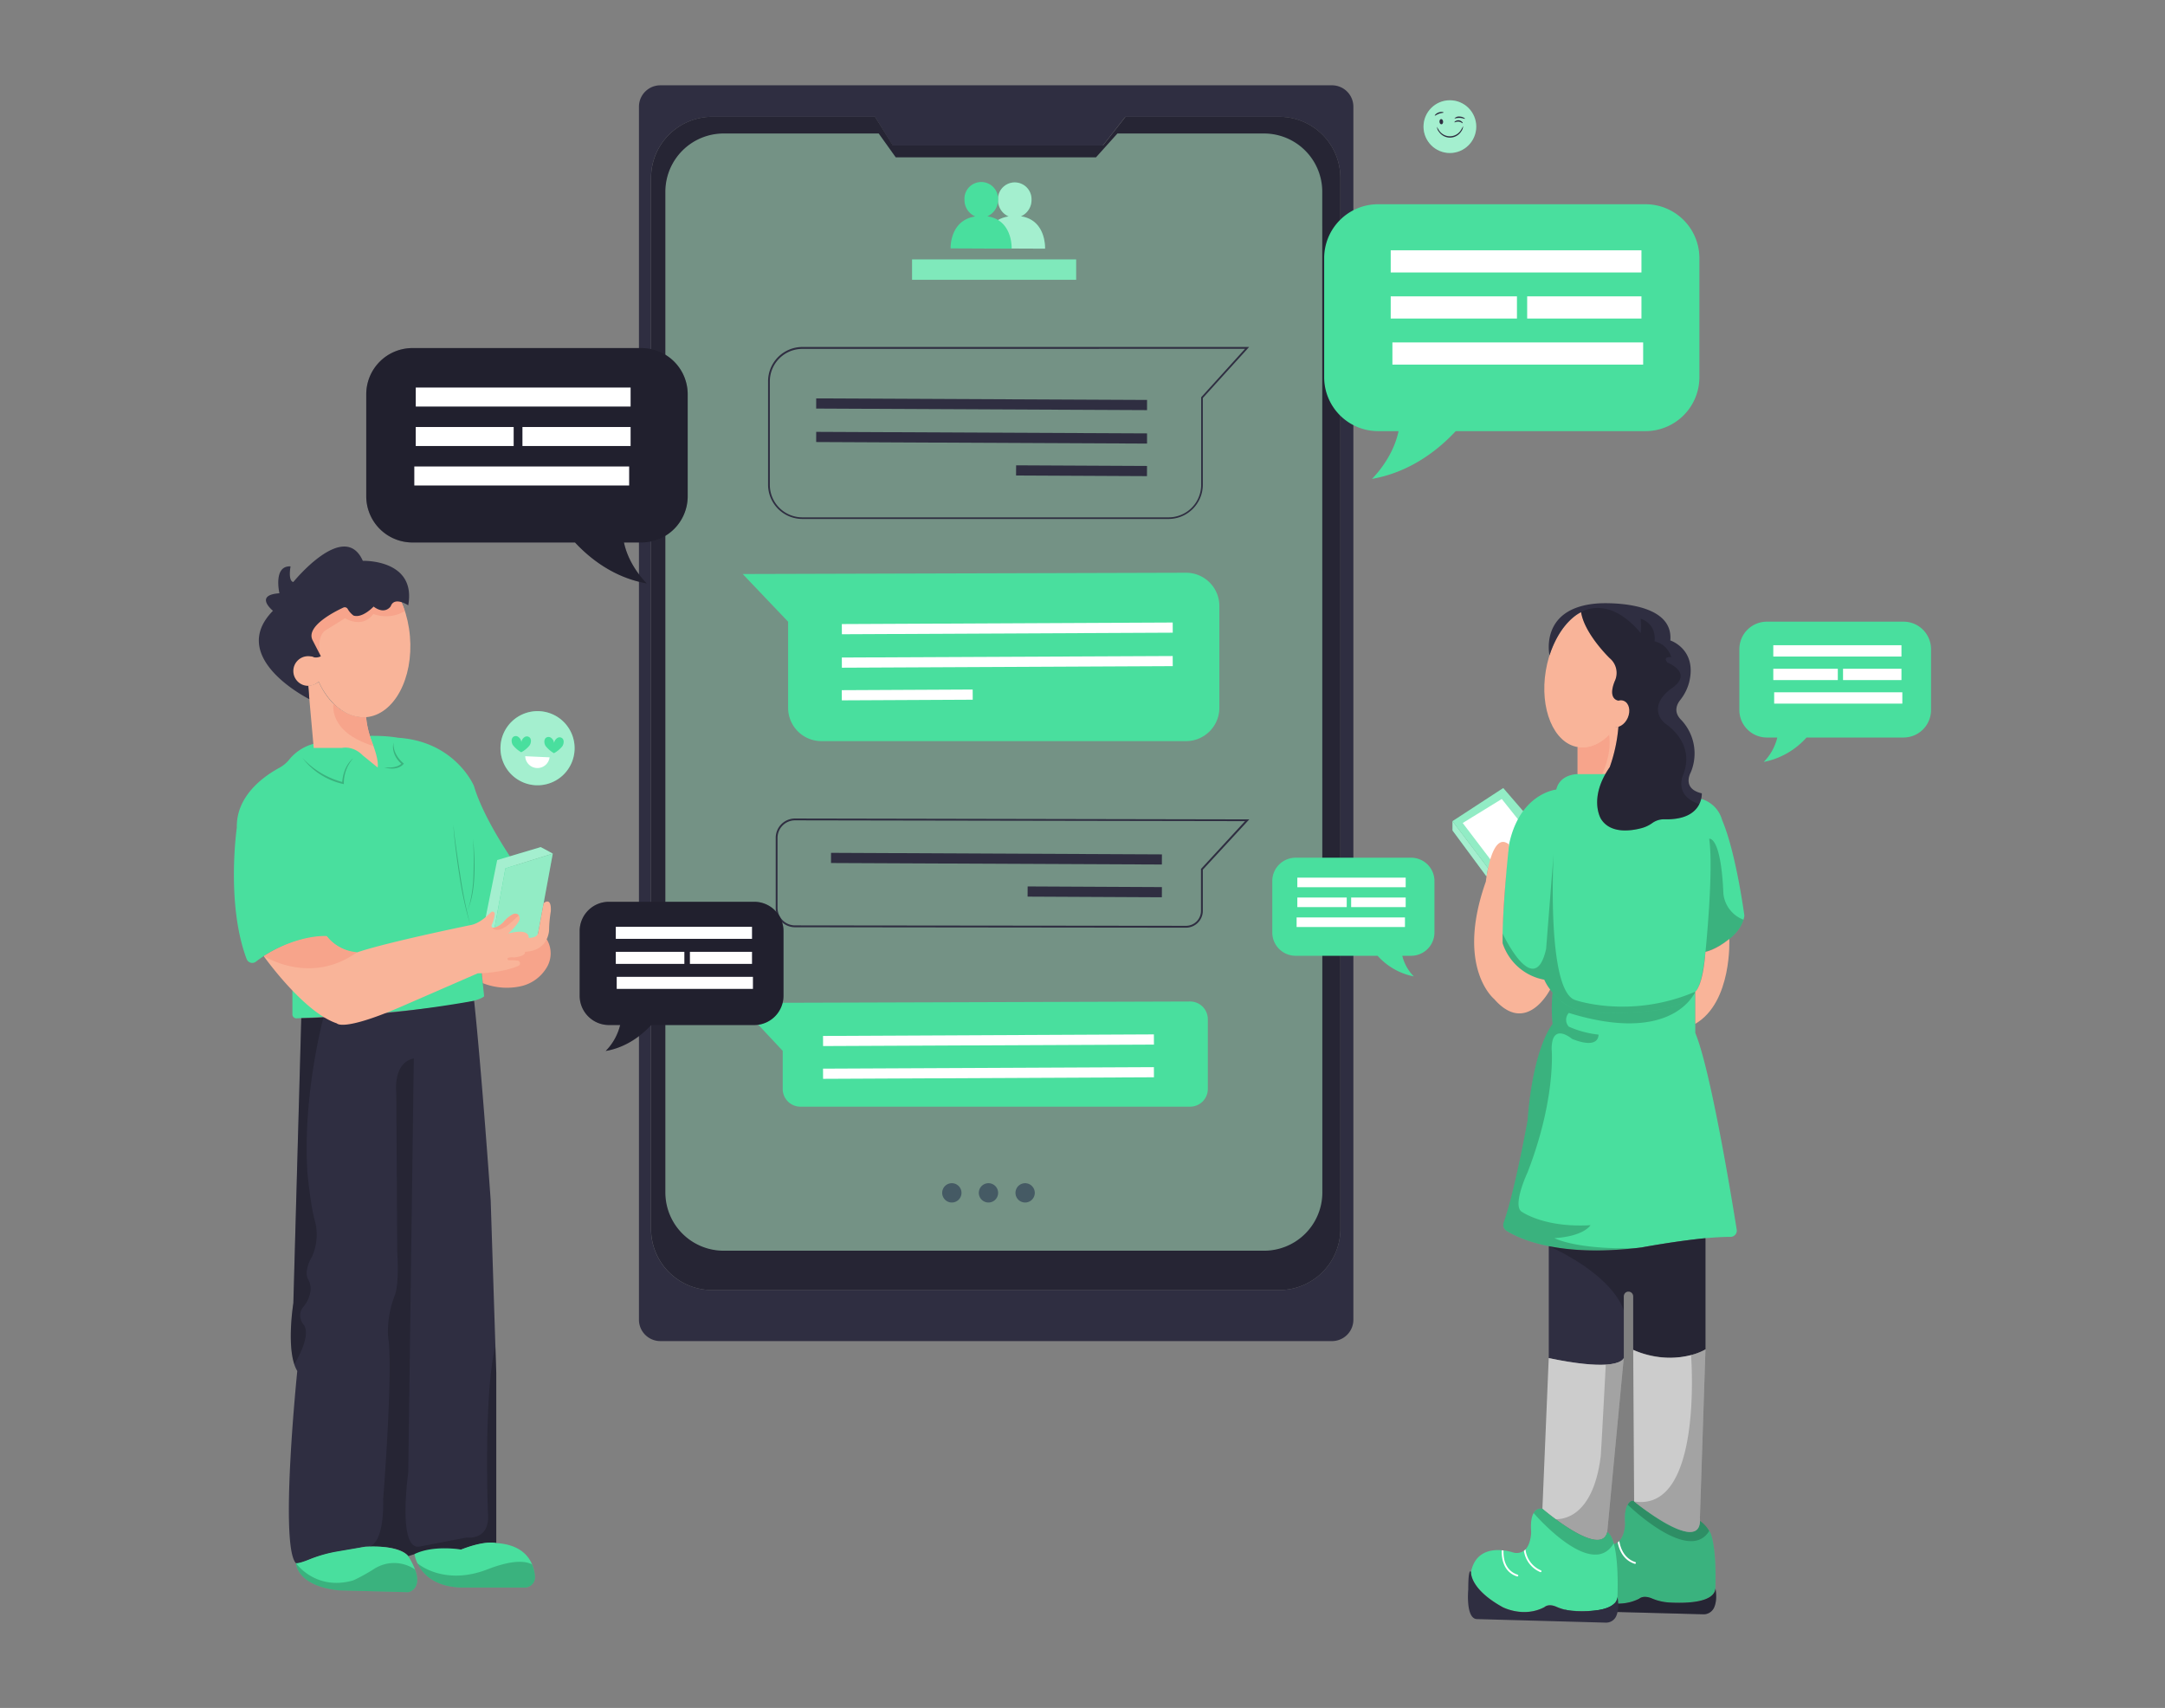 <svg xmlns="http://www.w3.org/2000/svg" width="865.76" height="682.89" viewBox="0 0 865.76 682.89"><rect x="0" y="0" width="865.76" height="682.89" fill="#808080" stroke="none"/><path d="M685.92,635.13c-.55,5.78-12,6-18.61,5.59a20.93,20.93,0,0,1-6.88-1.65c-3.43-1.41-5,.13-5,.13-8.79,4.45-17.51,0-17.51,0-13.93-7.41-13.16-14.08-13.16-14.08,2.71-12.6,17.41-7.78,17.41-7.78,7.74,1.85,7.69-8.18,7.69-8.18-.3-3.9.23-6.19,1-7.52h0c1.42-2.34,2.55-1.34,2.55-1.34s25.94,21.12,26.31,7.78c1.19.73,4,3.51,4.59,5.67C686.63,621.38,685.92,635.13,685.92,635.13Z" fill="#49df9e"/><path d="M685.92,635.13c-.54,5.78-12,6-18.61,5.59a20.93,20.93,0,0,1-6.88-1.65c-3.43-1.41-5,.13-5,.13-8.79,4.45-17.51,0-17.51,0-13.93-7.41-13.16-14.08-13.16-14.08,1.73-8,8.36-9,12.92-8.62l.74.08a21,21,0,0,1,3.75.76,5.55,5.55,0,0,0,4.7-.64,4.94,4.94,0,0,0,.64-.56c2.37-2.4,2.35-7,2.35-7-.3-3.9.23-6.19,1-7.52h0c1.42-2.34,2.55-1.34,2.55-1.34s25.94,21.12,26.31,7.78c1.19.73,4,3.52,4.59,5.67C686.63,621.38,685.92,635.13,685.92,635.13Z" opacity="0.2"/><path d="M685.42,642.82a4.6,4.6,0,0,1-4.38,2.62L627.11,644c-4.64-.37-3.48-11.86-3.48-11.86,0-9.26,1.16-7,1.16-7S624,631.79,638,639.2c0,0,8.72,4.45,17.51,0,0,0,1.54-1.54,5-.13a20.93,20.93,0,0,0,6.88,1.65c6.61.38,18.06.19,18.61-5.59C686.61,638.76,686.15,641.22,685.42,642.82Z" fill="#2f2e41"/><path d="M685.42,642.82a4.6,4.6,0,0,1-4.38,2.62L627.11,644c-4.64-.37-3.48-11.86-3.48-11.86,0-9.26,1.16-7,1.16-7S624,631.79,638,639.2c0,0,8.72,4.45,17.51,0,0,0,1.54-1.54,5-.13a20.93,20.93,0,0,0,6.88,1.65c6.61.38,18.06.19,18.61-5.59C686.61,638.76,686.15,641.22,685.42,642.82Z" opacity="0.2"/><path d="M644.49,626.72a.37.37,0,0,1-.35.26l-.12,0c-5.28-1.79-6.21-7.42-6.31-10.46l.74.08c.11,2.88,1,8,5.81,9.67A.38.38,0,0,1,644.49,626.72Z" fill="#fff"/><path d="M654.17,625a.36.36,0,0,1-.35.26l-.11,0c-4.76-1.52-6.31-5.89-6.81-8.54a4.94,4.94,0,0,0,.64-.56c.39,2.42,1.74,6.9,6.39,8.4A.36.36,0,0,1,654.17,625Z" fill="#fff"/><path d="M683.48,612.15c-8.15,13.34-32.56-10.51-32.56-10.51h0c1.42-2.34,2.55-1.34,2.55-1.34s25.2,21.12,26.31,7.78A11.84,11.84,0,0,1,683.48,612.15Z" opacity="0.2"/><path d="M692,494.54c-2.86,0-6.33.19-10,.53-11.87,1.14-25.57,3.7-25.57,3.7-.8.1-1.59.2-2.37.28h0c-15,1.68-26.43.86-34.73-.8-9-1.79-14.37-4.56-16.94-6.18a2.75,2.75,0,0,1-1.09-3.25c4.38-12.11,9.57-40.81,9.57-40.81,2.22-29.65,10-38.57,10-38.57a60.38,60.38,0,0,1,0-12.53l57.06-.41V413c6.12,14.7,14.48,65.54,16.55,78.59A2.5,2.5,0,0,1,692,494.54Z" fill="#49df9e"/><path d="M627.35,405a4.06,4.06,0,0,0,0,5.49,39.92,39.92,0,0,0,11.88,3.18s.53,6.16-10.59,1.72c0,0-8.15-7-8.15,4.07,0,0,1.85,19.64-9.63,49.29,0,0-5.93,12.59-2.6,15.56,0,0,8.9,6.67,27.79,5.56,0,0-2.59,4.44-14.45,5.18,0,0,8.58,4.64,32.45,4-31.35,3.5-46.72-3.85-51.67-7a2.75,2.75,0,0,1-1.09-3.25c4.38-12.1,9.57-40.81,9.57-40.81,2.22-29.65,10-38.57,10-38.57a60.38,60.38,0,0,1,0-12.53l57.06-.41S669.4,418,627.35,405Z" opacity="0.2"/><polygon points="580.84 328.32 595.06 347.12 614.93 341.4 609.09 324.31 601.13 315.09 580.84 328.32" fill="#49df9e"/><polygon points="580.84 328.32 595.06 347.12 614.93 341.4 609.09 324.31 601.13 315.09 580.84 328.32" fill="#fff" opacity="0.4"/><polygon points="584.92 329.06 595.95 343.58 611.12 336.58 607.02 327.58 600.54 319.46 584.92 329.06" fill="#fff"/><polygon points="580.84 328.32 580.84 332.05 594.45 350.46 595.06 347.12 580.84 328.32" fill="#49df9e"/><polygon points="580.84 328.32 580.84 332.05 594.45 350.46 595.06 347.12 580.84 328.32" fill="#fff" opacity="0.5"/><path d="M125.31,297.43a18.64,18.64,0,0,0-9.59,6.2,13.17,13.17,0,0,1-4.16,3.44c-5.49,3-17.15,10.79-16.86,23.84,0,0-4.4,30.44,3.93,52.55a2.4,2.4,0,0,0,3.7,1.05,46.26,46.26,0,0,1,14.6-7.65v28.71a1.59,1.59,0,0,0,1.67,1.59c10.76-.54,70-3.76,75-8.81l-1.85-17.41,19.08-28.6s-16.49-21.8-21.31-38.1c0,0-7.41-17.79-30.38-19.27C159.17,295,145.54,292.1,125.31,297.43Z" fill="#49df9e"/><path d="M121,303.12a33.52,33.52,0,0,0,16.24,9.64l-.42.34c.19-3.71,1.55-7.57,4.49-10a15,15,0,0,0-3.8,10.42A28.09,28.09,0,0,1,121,303.12Z" opacity="0.2"/><path d="M153.69,306.83c2.41.14,5.3.16,7.06-1.72l.05.53a10.21,10.21,0,0,1-1.71-1.77,8.89,8.89,0,0,1-1.89-4.46,6.89,6.89,0,0,1,.16-2.4c0,.21,0,.69,0,.89a9.2,9.2,0,0,0,1,3.6,12,12,0,0,0,3.15,3.81l-.24.27c-1.92,2.06-5.11,2-7.61,1.25Z" opacity="0.2"/><polygon points="196.71 376.77 202.09 347.19 221.05 341.29 214.51 376.77 196.71 376.77" fill="#49df9e"/><polygon points="196.71 376.77 202.09 347.19 221.05 341.29 214.51 376.77 196.71 376.77" fill="#fff" opacity="0.4"/><polygon points="192.2 376.77 198.82 343.88 216.23 338.7 221.05 341.29 202.09 347.19 196.71 376.77 192.2 376.77" fill="#49df9e"/><polygon points="192.2 376.77 198.82 343.88 216.23 338.7 221.05 341.29 202.09 347.19 196.71 376.77 192.2 376.77" fill="#fff" opacity="0.5"/><path d="M192.64,389l.44,4.1a26.1,26.1,0,0,0,15.24,1.22,16.09,16.09,0,0,0,10-7,10.94,10.94,0,0,0,.3-11.79l-26.77,6.1Z" fill="#f7a48b"/><path d="M181.4,329.8a45.14,45.14,0,0,0,.47,5.05q1,7.56,2.19,15.08a189.77,189.77,0,0,0,4,19.89A141,141,0,0,1,183.69,350c-.79-5-1.48-10.05-2-15.11a37.4,37.4,0,0,1-.3-5.07Z" opacity="0.2"/><path d="M189.18,335.36c.82,8,1.39,22-2.55,29.05A16.14,16.14,0,0,0,187.9,361a51.92,51.92,0,0,0,1.41-10.9c.23-4.9.12-9.81-.13-14.71Z" opacity="0.2"/><path d="M198.45,548.77V617c-4.82-1.11-14.08,2.6-14.08,2.6a52.8,52.8,0,0,0-21.12,2.59c-2.94-3.82-12.17-3.91-15.86-3.79h-.2c-.85,0-1.36.07-1.36.07-4,.81-7.85,1.48-10.88,2a54.38,54.38,0,0,0-11.66,3.29c-4.45,1.8-4.92,1.28-4.92,1.28-6.7-6.8.51-76.86.51-76.86a13.23,13.23,0,0,1-1.2-2.68c-2.91-8.76-.38-24.45-.38-24.45l3.17-113.93c3-.08,5.89-.18,8.76-.31h.1a463.5,463.5,0,0,0,60.27-6.66c3,28.06,6.62,79.77,6.62,79.77l1.89,58.51h0Z" fill="#2f2e41"/><path d="M126,488.42a21.47,21.47,0,0,1-1.25,14.05s-3.44,5.52-1.55,9a7.73,7.73,0,0,1,.94,4.95,13.07,13.07,0,0,1-3.1,6.43,5.12,5.12,0,0,0-.72,4.74,6.12,6.12,0,0,0,1.13,2.1c.89,1.15,2.5,5.09-3.73,15.76-2.91-8.76-.38-24.45-.38-24.45l3.17-113.93,8.76-.31h.1s-8.33,30.5-6.47,61.62C122.86,468.38,124.25,482.89,126,488.42Z" opacity="0.2"/><path d="M198.45,548.77V617c-4.82-1.11-14.08,2.6-14.08,2.6a52.8,52.8,0,0,0-21.12,2.59c-2.94-3.82-12.17-3.91-15.86-3.79,1.07-.12,6.18-1.6,5.85-19.18,0,0,3.71-46.69,2.22-63,0,0-.86-3.13.17-10.09a37.16,37.16,0,0,1,2.22-8.09c.76-2,1.64-6.64,1-17.76L158.47,437s-1.52-12,7-13.82l-2.22,165.63s-4.41,31,4.46,29.57l18.88-3.63s9.63,1.48,8.52-10c0,0-1.78-47.86,3-66.35Z" opacity="0.2"/><path d="M163.25,636.61l-27.8-.74C118.41,634,118.37,625,118.37,625c1,.11,3.26-.65,5.36-1.5a53.94,53.94,0,0,1,11.08-3.16l11-1.88,1.56-.08c13-.45,15.86,3.79,15.86,3.79a30.31,30.31,0,0,1,2.73,5.31C169,635.56,163.25,636.61,163.25,636.61Z" fill="#49df9e"/><path d="M163.25,636.61l-27.8-.74C118.41,634,118.37,625,118.37,625s7.64,11,22.48,7a5.59,5.59,0,0,0,1-.39l.44-.21a73.48,73.48,0,0,0,7.15-4,14.82,14.82,0,0,1,16.51.11C169,635.56,163.25,636.61,163.25,636.61Z" opacity="0.2"/><path d="M213.94,630.24a4.15,4.15,0,0,1-4.14,4.52H185.48c-11.89,0-16.66-5.74-18.54-9.7h0a13.05,13.05,0,0,1-1.19-3.69c7.7-3.74,18.62-1.8,18.62-1.8,9.85-3.9,14.08-2.6,14.08-2.6,8.67.52,12.59,4.45,14.31,8.48A16.1,16.1,0,0,1,213.94,630.24Z" fill="#49df9e"/><path d="M213.94,630.24a4.15,4.15,0,0,1-4.14,4.52H185.48c-11.89,0-16.66-5.74-18.54-9.7.24.21,10.69,9.13,28,2.41,10.28-4,15.35-3.28,17.78-2A16.1,16.1,0,0,1,213.94,630.24Z" opacity="0.2"/><path d="M630.89,298.7v10.85h14.79l3.83-20.47s-2.31,2.38-4.55,1.36Z" fill="#f9b499"/><path d="M630.89,298.7v10.85h9.72s4-7.43,2.88-15.82C643.49,293.73,638.33,299.83,630.89,298.7Z" fill="#f7a48b"/><path d="M697.56,366.12a10.34,10.34,0,0,1-.36,1.6c-2.63,8.88-15.2,12.85-15.2,12.85-1.48,14.82-4.07,15.93-4.07,15.93-4.82,11.12-44.1,8.15-44.1,8.15-11.86-2.22-16.3-13-16.3-13-11.34-1.79-15.47-11-16.65-14.56a6.56,6.56,0,0,1-.32-2.53l.11-1.73,1.67-25.64c1.11-29.64,20-31.5,20-31.5,1.49-6.3,8.55-6.17,8.55-6.17h14.79l34.59,9.9a12.1,12.1,0,0,1,8.4,8.5C694.23,340.92,697.56,366.12,697.56,366.12Z" fill="#49df9e"/><path d="M677.93,396.5c-4.82,11.12-44.1,8.15-44.1,8.15-11.86-2.22-16.3-13-16.3-13-11.34-1.79-15.47-11-16.65-14.56a6.56,6.56,0,0,1-.32-2.53l.11-1.73c1.33,2.79,13.06,26.5,17.6,6.6l3-38.06c-.15,2.75-2.66,54.47,8.52,58.43C629.75,399.83,652,407.62,677.93,396.5Z" opacity="0.2"/><path d="M697.2,367.72c-2.63,8.88-15.2,12.85-15.2,12.85s3.34-32.61,1.48-45.21c0,0,4.71-1.36,5.69,21.92A12.48,12.48,0,0,0,697.2,367.72Z" opacity="0.2"/><path d="M682,495.07v44.46c-13.71,7.41-28.9.16-28.9.16V518.31a1.89,1.89,0,0,0-1.89-1.89H651a1.89,1.89,0,0,0-1.66,1.88V543c-3.78,6-30,0-30,0V498.25c8.3,1.66,19.68,2.48,34.73.8h0c.78-.08,1.57-.18,2.37-.28C656.43,498.77,670.13,496.21,682,495.07Z" fill="#2f2e41"/><path d="M682,495.07v44.46c-13.71,7.41-28.9.16-28.9.16V518.31a1.89,1.89,0,0,0-1.89-1.89H651a1.89,1.89,0,0,0-1.66,1.88v5.58c-5.63-15.28-30-25.64-30-25.64,8.3,1.66,19.68,2.48,34.73.8h0c.78-.08,1.57-.18,2.37-.28C656.43,498.77,670.13,496.21,682,495.07Z" opacity="0.2"/><path d="M649.32,543l-6.6,69.52c-1.8,7.47-13.63.08-20.68-5.12h0c-3.09-2.28-5.25-4.14-5.25-4.14L619.32,543c11.32,2.37,18.38,2.88,22.77,2.63C648.55,545.23,649.27,543.21,649.32,543Z" fill="#ccc"/><path d="M679.78,607c1.11,15.56-26.31-6.67-26.31-6.67l-.37-60.61a35.08,35.08,0,0,0,23.13,2.08,24.75,24.75,0,0,0,5.77-2.24h0Z" fill="#ccc"/><path d="M679.78,607c1.11,15.56-26.31-6.67-26.31-6.67,27.79,4.44,22.76-58.53,22.76-58.53a61.44,61.44,0,0,0,5.77-2.24h0Z" opacity="0.2"/><path d="M646.8,638.46c-.53,5.79-11.5,6-17.83,5.59a19.59,19.59,0,0,1-6.59-1.64c-3.28-1.42-4.75.13-4.75.13-8.42,4.45-16.78,0-16.78,0-13.34-7.41-12.6-14.08-12.6-14.08,1.65-8,7.91-9,12.27-8.63l.72.07a19.4,19.4,0,0,1,3.69.78,5.13,5.13,0,0,0,4.47-.63,5.49,5.49,0,0,0,.63-.56c2.28-2.4,2.26-7,2.26-7-.29-3.91.22-6.19,1-7.52h0a3.16,3.16,0,0,1,3.51-1.71s23.34,20,25.93,9.27c1.14.73,2,2.4,2.59,4.56C647.47,624.72,646.8,638.46,646.8,638.46Z" fill="#49df9e"/><path d="M646.32,646.15a4.42,4.42,0,0,1-4.2,2.63l-51.64-1.42c-4.45-.38-3.34-11.86-3.34-11.86,0-9.27,1.11-7,1.11-7s-.74,6.67,12.6,14.08c0,0,8.36,4.44,16.78,0,0,0,1.47-1.55,4.75-.13a19.59,19.59,0,0,0,6.59,1.64c6.33.39,17.3.2,17.83-5.59C647.46,642.09,647,644.55,646.32,646.15Z" fill="#2f2e41"/><path d="M607.13,630.05a.36.36,0,0,1-.35.26l-.11,0c-5.61-1.79-6.24-7.41-6.15-10.46l.72.07c-.11,2.86.46,8,5.66,9.69A.36.36,0,0,1,607.13,630.05Z" fill="#fff"/><path d="M616.39,628.37a.34.34,0,0,1-.48.19,10.9,10.9,0,0,1-6.51-8.51,5.49,5.49,0,0,0,.63-.56,10.21,10.21,0,0,0,6.17,8.39A.37.37,0,0,1,616.39,628.37Z" fill="#fff"/><path d="M645.31,617.09c-8.89,14.93-32-12.11-32-12.11h0a3.16,3.16,0,0,1,3.51-1.71s23.34,20,25.93,9.26C643.87,613.26,644.7,614.93,645.31,617.09Z" opacity="0.2"/><path d="M649.32,543l-6.6,69.52c-1.8,7.47-13.63.08-20.68-5.12.17-.07,14.76,1.79,18.09-25.26.14-1.16,2-36.47,2-36.47v-.06C648.55,545.23,649.27,543.21,649.32,543Z" opacity="0.2"/><path d="M691.53,375.45s1.22,25.28-13.6,33.91V396.5s3-1.85,4.07-15.93C682,380.57,685.87,380,691.53,375.45Z" fill="#f9b499"/><path d="M619.88,395.64s-9.39,18.65-22.36,3.82c0,0-15.56-12.59-3.34-47,0,0,2.25-20.66,9.28-14.78,0,0-2.79,25.34-2.58,39.49a21.71,21.71,0,0,0,16.65,14.56A18.81,18.81,0,0,0,619.88,395.64Z" fill="#f9b499"/><path d="M532.65,34.11H264.06a8.55,8.55,0,0,0-8.55,8.55v485a8.55,8.55,0,0,0,8.55,8.55H532.65a8.55,8.55,0,0,0,8.55-8.55v-485A8.55,8.55,0,0,0,532.65,34.11ZM536,491.36a24.46,24.46,0,0,1-24.46,24.45H284.78a24.45,24.45,0,0,1-24.45-24.45V71.17a24.46,24.46,0,0,1,24.45-24.46h65.11L357,58.2h84l9-11.49h61.49A24.46,24.46,0,0,1,536,71.17Z" fill="#2f2e41"/><path d="M511.59,46.7h-61.5l-9,11.49h-84L349.92,46.7h-65.1a24.46,24.46,0,0,0-24.46,24.46V491.35a24.46,24.46,0,0,0,24.46,24.46H511.59A24.46,24.46,0,0,0,536,491.35V71.16A24.46,24.46,0,0,0,511.59,46.7Zm17.19,430.08a23.3,23.3,0,0,1-23.3,23.29H289.38a23.3,23.3,0,0,1-23.31-23.29V76.67a23.3,23.3,0,0,1,23.31-23.29h62l6.81,9.53h80.08l8.57-9.53h58.6a23.3,23.3,0,0,1,23.3,23.29Z" fill="#2f2e41"/><path d="M511.59,46.7h-61.5l-9,11.49h-84L349.92,46.7h-65.1a24.46,24.46,0,0,0-24.46,24.46V491.35a24.46,24.46,0,0,0,24.46,24.46H511.59A24.46,24.46,0,0,0,536,491.35V71.16A24.46,24.46,0,0,0,511.59,46.7Zm17.19,430.08a23.3,23.3,0,0,1-23.3,23.29H289.38a23.3,23.3,0,0,1-23.31-23.29V76.67a23.3,23.3,0,0,1,23.31-23.29h62l6.81,9.53h80.08l8.57-9.53h58.6a23.3,23.3,0,0,1,23.3,23.29Z" opacity="0.2"/><path d="M505.48,53.38h-58.6l-8.57,9.53H358.23l-6.81-9.53h-62a23.3,23.3,0,0,0-23.31,23.29V476.78a23.3,23.3,0,0,0,23.31,23.29h216.1a23.3,23.3,0,0,0,23.3-23.29V76.67A23.3,23.3,0,0,0,505.48,53.38Z" fill="#49df9e" opacity="0.2"/><path d="M518.1,342.94h46.2a9.33,9.33,0,0,1,9.32,9.33v20.55a9.33,9.33,0,0,1-9.32,9.33h-3.54a17.7,17.7,0,0,0,4.61,8.25,26.25,26.25,0,0,1-14.48-8.25H518.1a9.33,9.33,0,0,1-9.33-9.33V352.27A9.33,9.33,0,0,1,518.1,342.94Z" fill="#49df9e"/><rect x="518.8" y="350.9" width="43.33" height="3.83" transform="translate(1080.92 705.64) rotate(-180)" fill="#fff"/><rect x="518.5" y="366.82" width="43.33" height="3.83" transform="translate(1080.33 737.47) rotate(-180)" fill="#fff"/><rect x="540.31" y="358.86" width="21.81" height="3.83" transform="translate(1102.43 721.55) rotate(-180)" fill="#fff"/><rect x="518.8" y="358.86" width="19.75" height="3.83" transform="translate(1057.34 721.55) rotate(-180)" fill="#fff"/><path d="M761.2,248.56H706.55a11,11,0,0,0-11,11v24.32a11,11,0,0,0,11,11h4.18a21.06,21.06,0,0,1-5.44,9.77,31,31,0,0,0,17.13-9.77H761.2a11,11,0,0,0,11-11V259.59A11,11,0,0,0,761.2,248.56Z" fill="#49df9e"/><rect x="709.12" y="257.98" width="51.25" height="4.53" fill="#fff"/><rect x="709.47" y="276.8" width="51.25" height="4.53" fill="#fff"/><rect x="709.12" y="267.39" width="25.8" height="4.53" fill="#fff"/><rect x="737.01" y="267.39" width="23.36" height="4.53" fill="#fff"/><path d="M164.87,139.17h91.61A18.48,18.48,0,0,1,275,157.65v40.77a18.48,18.48,0,0,1-18.48,18.48h-7c2,9.62,9.13,16.37,9.13,16.37-13.25-2.32-22.86-10.08-28.71-16.37h-65a18.48,18.48,0,0,1-18.48-18.48V157.65A18.48,18.48,0,0,1,164.87,139.17Z" fill="#2f2e41"/><path d="M164.87,139.17h91.61A18.48,18.48,0,0,1,275,157.65v40.77a18.48,18.48,0,0,1-18.48,18.48h-7c2,9.62,9.13,16.37,9.13,16.37-13.25-2.32-22.86-10.08-28.71-16.37h-65a18.48,18.48,0,0,1-18.48-18.48V157.65A18.48,18.48,0,0,1,164.87,139.17Z" opacity="0.3"/><ellipse cx="635.51" cy="271.02" rx="28.06" ry="17.6" transform="translate(263.63 853.28) rotate(-80.53)" fill="#f9b499"/><path d="M679.54,321.51c-1.46,2.94-5,6.28-13.84,6.07a8,8,0,0,0-5,1.52,13.29,13.29,0,0,1-4.21,2c-4.38,1.17-12.53,2.32-16.27-3.66,0,0-5.17-8.2,3.49-20.71a63,63,0,0,0,3.48-16.19V280.12s-4.45-.34-1.48-7.75a7.64,7.64,0,0,0-2-9.2s-10.08-9.69-11.45-18.4c0,0-8,3.21-12.63,17.26,0,0-4.31-19.3,19.78-20.79,0,0,30-1.85,28.53,14.83,0,0,10.83,3.51,7.52,16.78a19.25,19.25,0,0,1-3.6,7.1c-1.35,1.73-2.62,4.6.16,7.61a19.51,19.51,0,0,1,4.07,21.32s-3.7,6.47,4.45,8.32A9.29,9.29,0,0,1,679.54,321.51Z" fill="#2f2e41"/><path d="M679.54,321.51c-1.46,2.94-5,6.28-13.84,6.07a8,8,0,0,0-5,1.52,13.29,13.29,0,0,1-4.21,2c-4.38,1.17-12.53,2.32-16.27-3.66,0,0-5.17-8.2,3.49-20.71a63,63,0,0,0,3.48-16.19V280.12s-4.45-.34-1.48-7.75a7.64,7.64,0,0,0-2-9.2s-10.08-9.69-11.45-18.4c0,0,10.85-7.23,23.82,8.33a26.44,26.44,0,0,0,0-5.71s6.3,1.64,5.56,9.05a9,9,0,0,1,6.67,6.3s-3.7-.38-1.48,2.22c0,0,10.74,4.09,1.48,10.38,0,0-8.29,5.42-4.17,12a8.1,8.1,0,0,0,2.23,2.29c2.79,2,10.9,8.85,6.82,19.88C673.17,309.55,668.92,318,679.54,321.51Z" opacity="0.2"/><ellipse cx="647.17" cy="285.34" rx="5.56" ry="4.08" transform="translate(127.96 765.62) rotate(-66.56)" fill="#f9b499"/><ellipse cx="143.75" cy="256.12" rx="20.24" ry="30.75" transform="translate(-21.55 13.35) rotate(-4.95)" fill="#f9b499"/><path d="M123.23,274.22l2.22,24.83h11.29s4.27-1.11,8.35,3l5.93,4.82s.74-2.59-2.23-10a40,40,0,0,1-2.39-10.06s-11.85,1.43-19-14.26C127.4,272.5,126.56,273.85,123.23,274.22Z" fill="#f9b499"/><path d="M133.37,281.33s-2.36,11.37,16,16.95c0,0-2.74-6.4-2.95-11.52C146.4,286.76,139.44,287.7,133.37,281.33Z" fill="#f7a48b"/><path d="M128.23,262.36s-2-7.78,2-10.37l7.78-4.82s6.67,4.42,11.3-1.68a14.65,14.65,0,0,0,12.56-1.15s-5.9-19.81-20.81-18.86c0,0-17.5.3-17.87,30.64l1,6.24A6.35,6.35,0,0,0,128.23,262.36Z" fill="#f7a48b"/><path d="M123.7,279.55s-33.08-16.44-14.55-35.34c0,0-7.78-6.3,2.59-7,0,0-2.59-11.12,4.45-10.75,0,0-1.11,5.83,1.11,6.25,0,0,20.38-25.15,27.79-8.47,0,0,21.49-.74,18.16,17.79,0,0-5.56-3.71-7,.37,0,0-2.22,3.59-6.86.13,0,0-4.4,4.74-8,3.6a8.22,8.22,0,0,1-2.34-2.63,1.35,1.35,0,0,0-1.75-.57c-3.84,1.78-15.35,7.69-12.2,13.23l3.21,6.24a4.38,4.38,0,0,1-4,0l-1,11.86Z" fill="#2f2e41"/><circle cx="123.23" cy="268.29" r="5.93" fill="#f9b499"/><path d="M211.42,375s3.5.09,3.78-2l2.19-11.87s3.19-2.89,2.87,3.26a49.58,49.58,0,0,0-.68,7.33s0,8.46-9.65,8.83l-7.25.13v-5.62Z" fill="#f9b499"/><path d="M211.42,375c0,3-5.56,3-5.56,3-2.23.74-1.11,1.49-1.11,1.49,6.3-1.12,5.18,1.11,5.18,1.11.37,1.85-4.44,2.22-4.44,2.22a5.18,5.18,0,0,0-2.1.1.5.5,0,0,0,.16,1,20,20,0,0,1,3.5.18,1.09,1.09,0,0,1,.25,2.07c-7,3-16.26,3-16.26,3l-31.5,13.71c-22.6,9.63-24.83,6.3-24.83,6.3-13.34-4.45-29.2-26.83-29.2-26.83a48.87,48.87,0,0,1,25.13-8c4.07,5.56,11.48,6.67,11.48,6.67,11.49-4.08,45.95-11.12,45.95-11.12,3.23-.5,6.46-3.33,8.24-5.14a.9.9,0,0,1,1.54.7,13.8,13.8,0,0,1-1.26,4.44,1.1,1.1,0,0,0,.12.8h0c.29.42,1,.29,1.78,0a8.21,8.21,0,0,0,3-2.14,11.77,11.77,0,0,1,3.79-3.05,1.81,1.81,0,0,1,2.15.53,1.83,1.83,0,0,1,.23,1.95c-1.16,2.45-4.44,5.26-4.44,5.26C212.16,370.93,211.42,375,211.42,375Z" fill="#f9b499"/><path d="M207.47,366h0l-3.84,3.49c-4.91,3.94-6.6,1.73-6.92,1.17.29.42,1,.29,1.78,0a8.21,8.21,0,0,0,3-2.14,11.77,11.77,0,0,1,3.79-3.05A1.81,1.81,0,0,1,207.47,366Z" fill="#f7a48b"/><path d="M105.51,382.27s18.66,11.92,37.27-1.56a16.91,16.91,0,0,1-12.14-6.44S119.74,373.33,105.51,382.27Z" fill="#f7a48b"/><path d="M384.49,476.93a3.86,3.86,0,1,1-3.86-3.85h0A3.87,3.87,0,0,1,384.49,476.93Z" fill="#455a64"/><path d="M399.14,476.93a3.86,3.86,0,1,1-3.85-3.85h0A3.87,3.87,0,0,1,399.14,476.93Z" fill="#455a64"/><path d="M413.8,476.93a3.86,3.86,0,1,1-3.86-3.85h0A3.88,3.88,0,0,1,413.8,476.93Z" fill="#455a64"/><polygon points="458.69 163.98 326.38 163.36 326.39 159.29 458.69 159.91 458.69 163.98" fill="#2f2e41"/><polygon points="458.69 177.36 326.38 176.74 326.39 172.67 458.69 173.28 458.69 177.36" fill="#2f2e41"/><rect x="430.46" y="162.05" width="4.07" height="52.35" transform="translate(242.16 619.78) rotate(-89.72)" fill="#2f2e41"/><path d="M487.61,242.26V283a13.33,13.33,0,0,1-13.31,13.32H328.48A13.32,13.32,0,0,1,315.16,283V248.58L297,229.51,474.23,229a13.3,13.3,0,0,1,13.38,13.23Z" fill="#49df9e"/><polygon points="336.66 253.59 468.97 252.97 468.95 248.9 336.64 249.52 336.66 253.59" fill="#fff"/><polygon points="336.66 266.97 468.97 266.35 468.95 262.3 336.64 262.9 336.66 266.97" fill="#fff"/><rect x="336.62" y="275.82" width="52.35" height="4.07" transform="translate(-1.35 1.78) rotate(-0.28)" fill="#fff"/><path d="M408.24,86.49a7.1,7.1,0,0,0,4.25-6.62,6.71,6.71,0,0,0-13.4-.69q0,.34,0,.69a7.1,7.1,0,0,0,4.26,6.67C393,88.1,393.5,99.32,393.5,99.32l24.4.1S418.47,88,408.24,86.49Z" fill="#49df9e"/><path d="M408.24,86.49a7.1,7.1,0,0,0,4.25-6.62,6.71,6.71,0,0,0-13.4-.69q0,.34,0,.69a7.1,7.1,0,0,0,4.26,6.67C393,88.1,393.5,99.32,393.5,99.32l24.4.1S418.47,88,408.24,86.49Z" fill="#fff" opacity="0.5" style="isolation:isolate"/><path d="M394.84,86.49a7.2,7.2,0,0,0,4.27-6.62,6.73,6.73,0,0,0-13.42-1,8,8,0,0,0,0,1A7.09,7.09,0,0,0,390,86.54c-10.32,1.56-9.86,12.78-9.86,12.78l24.41.1S405.07,88,394.84,86.49Z" fill="#49df9e"/><rect x="395.27" y="75.5" width="8.14" height="65.6" transform="matrix(0, -1, 1, 0, 289.23, 507.14)" fill="#49df9e"/><rect x="395.27" y="75.5" width="8.14" height="65.6" transform="matrix(0, -1, 1, 0, 289.23, 507.14)" fill="#fff" opacity="0.3" style="isolation:isolate"/><polygon points="464.62 345.66 332.31 345.06 332.32 340.99 464.64 341.61 464.62 345.66" fill="#2f2e41"/><rect x="435.75" y="329.74" width="4.07" height="53.69" transform="translate(79.06 792.63) rotate(-89.72)" fill="#2f2e41"/><path d="M483,407.53V435.4a7.08,7.08,0,0,1-7.08,7.08H320A7.08,7.08,0,0,1,313,435.4V420.16L295.07,401l180.8-.57A7.08,7.08,0,0,1,483,407.53Z" fill="#49df9e"/><polygon points="329.14 418.25 461.45 417.65 461.43 413.58 329.12 414.2 329.14 418.25" fill="#fff"/><polygon points="329.14 431.35 461.45 430.73 461.43 426.68 329.12 427.28 329.14 431.35" fill="#fff"/><path d="M467.33,207.5H320.85a13.73,13.73,0,0,1-13.71-13.71V152.44a13.73,13.73,0,0,1,13.71-13.71H499.52L481,159.13v34.66A13.73,13.73,0,0,1,467.33,207.5Zm-146.48-68a13,13,0,0,0-13,13v41.35a13,13,0,0,0,13,13H467.33a13,13,0,0,0,13-13V158.84l17.55-19.37Z" fill="#2f2e41"/><path d="M474.26,370.92h0l-156.33-.17a7.74,7.74,0,0,1-7.73-7.74V335a7.73,7.73,0,0,1,7.74-7.74h0l181.64.35L481,347.72v16.44a6.78,6.78,0,0,1-6.76,6.76ZM317.93,328a7,7,0,0,0-7,7v28a7,7,0,0,0,7,7l156.33.17h0a6,6,0,0,0,6-6V347.43l.1-.11,17.52-19L317.94,328Z" fill="#2f2e41"/><path d="M658,81.66H551.1a21.57,21.57,0,0,0-21.58,21.57v47.58a21.58,21.58,0,0,0,21.58,21.57h8.17c-2.36,11.22-10.65,19.1-10.65,19.1,15.46-2.71,26.69-11.76,33.51-19.1H658a21.57,21.57,0,0,0,21.57-21.57V103.23A21.57,21.57,0,0,0,658,81.66Z" fill="#49df9e"/><rect x="556.13" y="100.07" width="100.27" height="8.87" fill="#fff"/><rect x="556.81" y="136.91" width="100.27" height="8.87" fill="#fff"/><rect x="556.13" y="118.49" width="50.48" height="8.87" fill="#fff"/><rect x="610.7" y="118.49" width="45.7" height="8.87" fill="#fff"/><path d="M301.6,360.56H243.51a11.71,11.71,0,0,0-11.71,11.72v25.84a11.72,11.72,0,0,0,11.71,11.72H248a22.31,22.31,0,0,1-5.79,10.37c8.4-1.46,14.49-6.38,18.2-10.37H301.6a11.72,11.72,0,0,0,11.71-11.72V372.28A11.71,11.71,0,0,0,301.6,360.56Z" fill="#2f2e41"/><path d="M301.6,360.56H243.51a11.71,11.71,0,0,0-11.71,11.72v25.84a11.72,11.72,0,0,0,11.71,11.72H248a22.31,22.31,0,0,1-5.79,10.37c8.4-1.46,14.49-6.38,18.2-10.37H301.6a11.72,11.72,0,0,0,11.71-11.72V372.28A11.71,11.71,0,0,0,301.6,360.56Z" opacity="0.3"/><rect x="246.25" y="370.56" width="54.47" height="4.82" fill="#fff"/><rect x="246.62" y="390.57" width="54.47" height="4.82" fill="#fff"/><rect x="246.25" y="380.57" width="27.42" height="4.82" fill="#fff"/><rect x="275.89" y="380.57" width="24.83" height="4.82" fill="#fff"/><rect x="166.26" y="154.95" width="85.91" height="7.6" transform="translate(418.43 317.5) rotate(-180)" fill="#fff"/><rect x="165.67" y="186.51" width="85.91" height="7.6" transform="translate(417.26 380.62) rotate(-180)" fill="#fff"/><rect x="208.92" y="170.73" width="43.25" height="7.6" transform="translate(461.09 349.06) rotate(-180)" fill="#fff"/><rect x="166.26" y="170.73" width="39.16" height="7.6" transform="translate(371.67 349.06) rotate(-180)" fill="#fff"/><circle cx="579.79" cy="50.63" r="10.54" fill="#49df9e"/><circle cx="579.79" cy="50.63" r="10.54" fill="#fff" opacity="0.5" style="isolation:isolate"/><path d="M576.3,47.61c.39,0,.75.42.79,1s-.26,1.07-.67,1.09-.75-.42-.79-1S575.89,47.63,576.3,47.61Z" fill="#2f2e41"/><path d="M577.27,45c0,.15-.89.11-1.79.45s-1.63.9-1.73.79.44-.9,1.55-1.3S577.32,44.82,577.27,45Z" fill="#2f2e41"/><path d="M584.91,49.25c-.12.09-.68-.52-1.59-.61s-1.59.37-1.68.26.07-.26.37-.47a2.2,2.2,0,0,1,1.37-.32,2.12,2.12,0,0,1,1.27.61C584.9,49,585,49.21,584.91,49.25Z" fill="#2f2e41"/><path d="M585.82,47.49c-.08.13-.9-.31-2.08-.35s-2,.32-2.1.18a2.43,2.43,0,0,1,2.12-.71C585.07,46.66,585.91,47.39,585.82,47.49Z" fill="#2f2e41"/><path d="M585.07,50.42a3.33,3.33,0,0,1-.66,2,5.34,5.34,0,0,1-7.32,1.84,5.41,5.41,0,0,1-1.67-1.56,3.26,3.26,0,0,1-.78-2,12.62,12.62,0,0,0,1.08,1.8,5.17,5.17,0,0,0,7.26.89,5.11,5.11,0,0,0,1.08-1.15A15.23,15.23,0,0,0,585.07,50.42Z" fill="#2f2e41"/><path d="M229.77,299.61a14.82,14.82,0,1,1-14.37-15.27,14.8,14.8,0,0,1,14.37,15.27Z" fill="#49df9e"/><path d="M229.77,299.61a14.82,14.82,0,1,1-14.37-15.27,14.8,14.8,0,0,1,14.37,15.27Z" fill="#fff" opacity="0.5" style="isolation:isolate"/><path d="M212,295.08a1.65,1.65,0,0,0-2.28-.33,2.84,2.84,0,0,0-1.23,2,2.89,2.89,0,0,0-1.18-2.08,1.68,1.68,0,0,0-2.31.19,2.27,2.27,0,0,0-.38,1.56,3.07,3.07,0,0,0,.51,1.53,11.79,11.79,0,0,0,3.3,2.83,10.68,10.68,0,0,0,3.26-2.64,3,3,0,0,0,.6-1.5A2.17,2.17,0,0,0,212,295.08Z" fill="#49df9e"/><path d="M225.09,295.45a1.66,1.66,0,0,0-2.29-.33,2.86,2.86,0,0,0-1.23,2,2.86,2.86,0,0,0-1.18-2.09,1.68,1.68,0,0,0-2.31.2,2.25,2.25,0,0,0-.38,1.55,3,3,0,0,0,.52,1.54,11.75,11.75,0,0,0,3.29,2.83,11.11,11.11,0,0,0,3.26-2.64,3.07,3.07,0,0,0,.6-1.51A2.21,2.21,0,0,0,225.09,295.45Z" fill="#49df9e"/><path d="M219.77,302.8a4.89,4.89,0,0,1-9.74-.44Z" fill="#fff"/></svg>